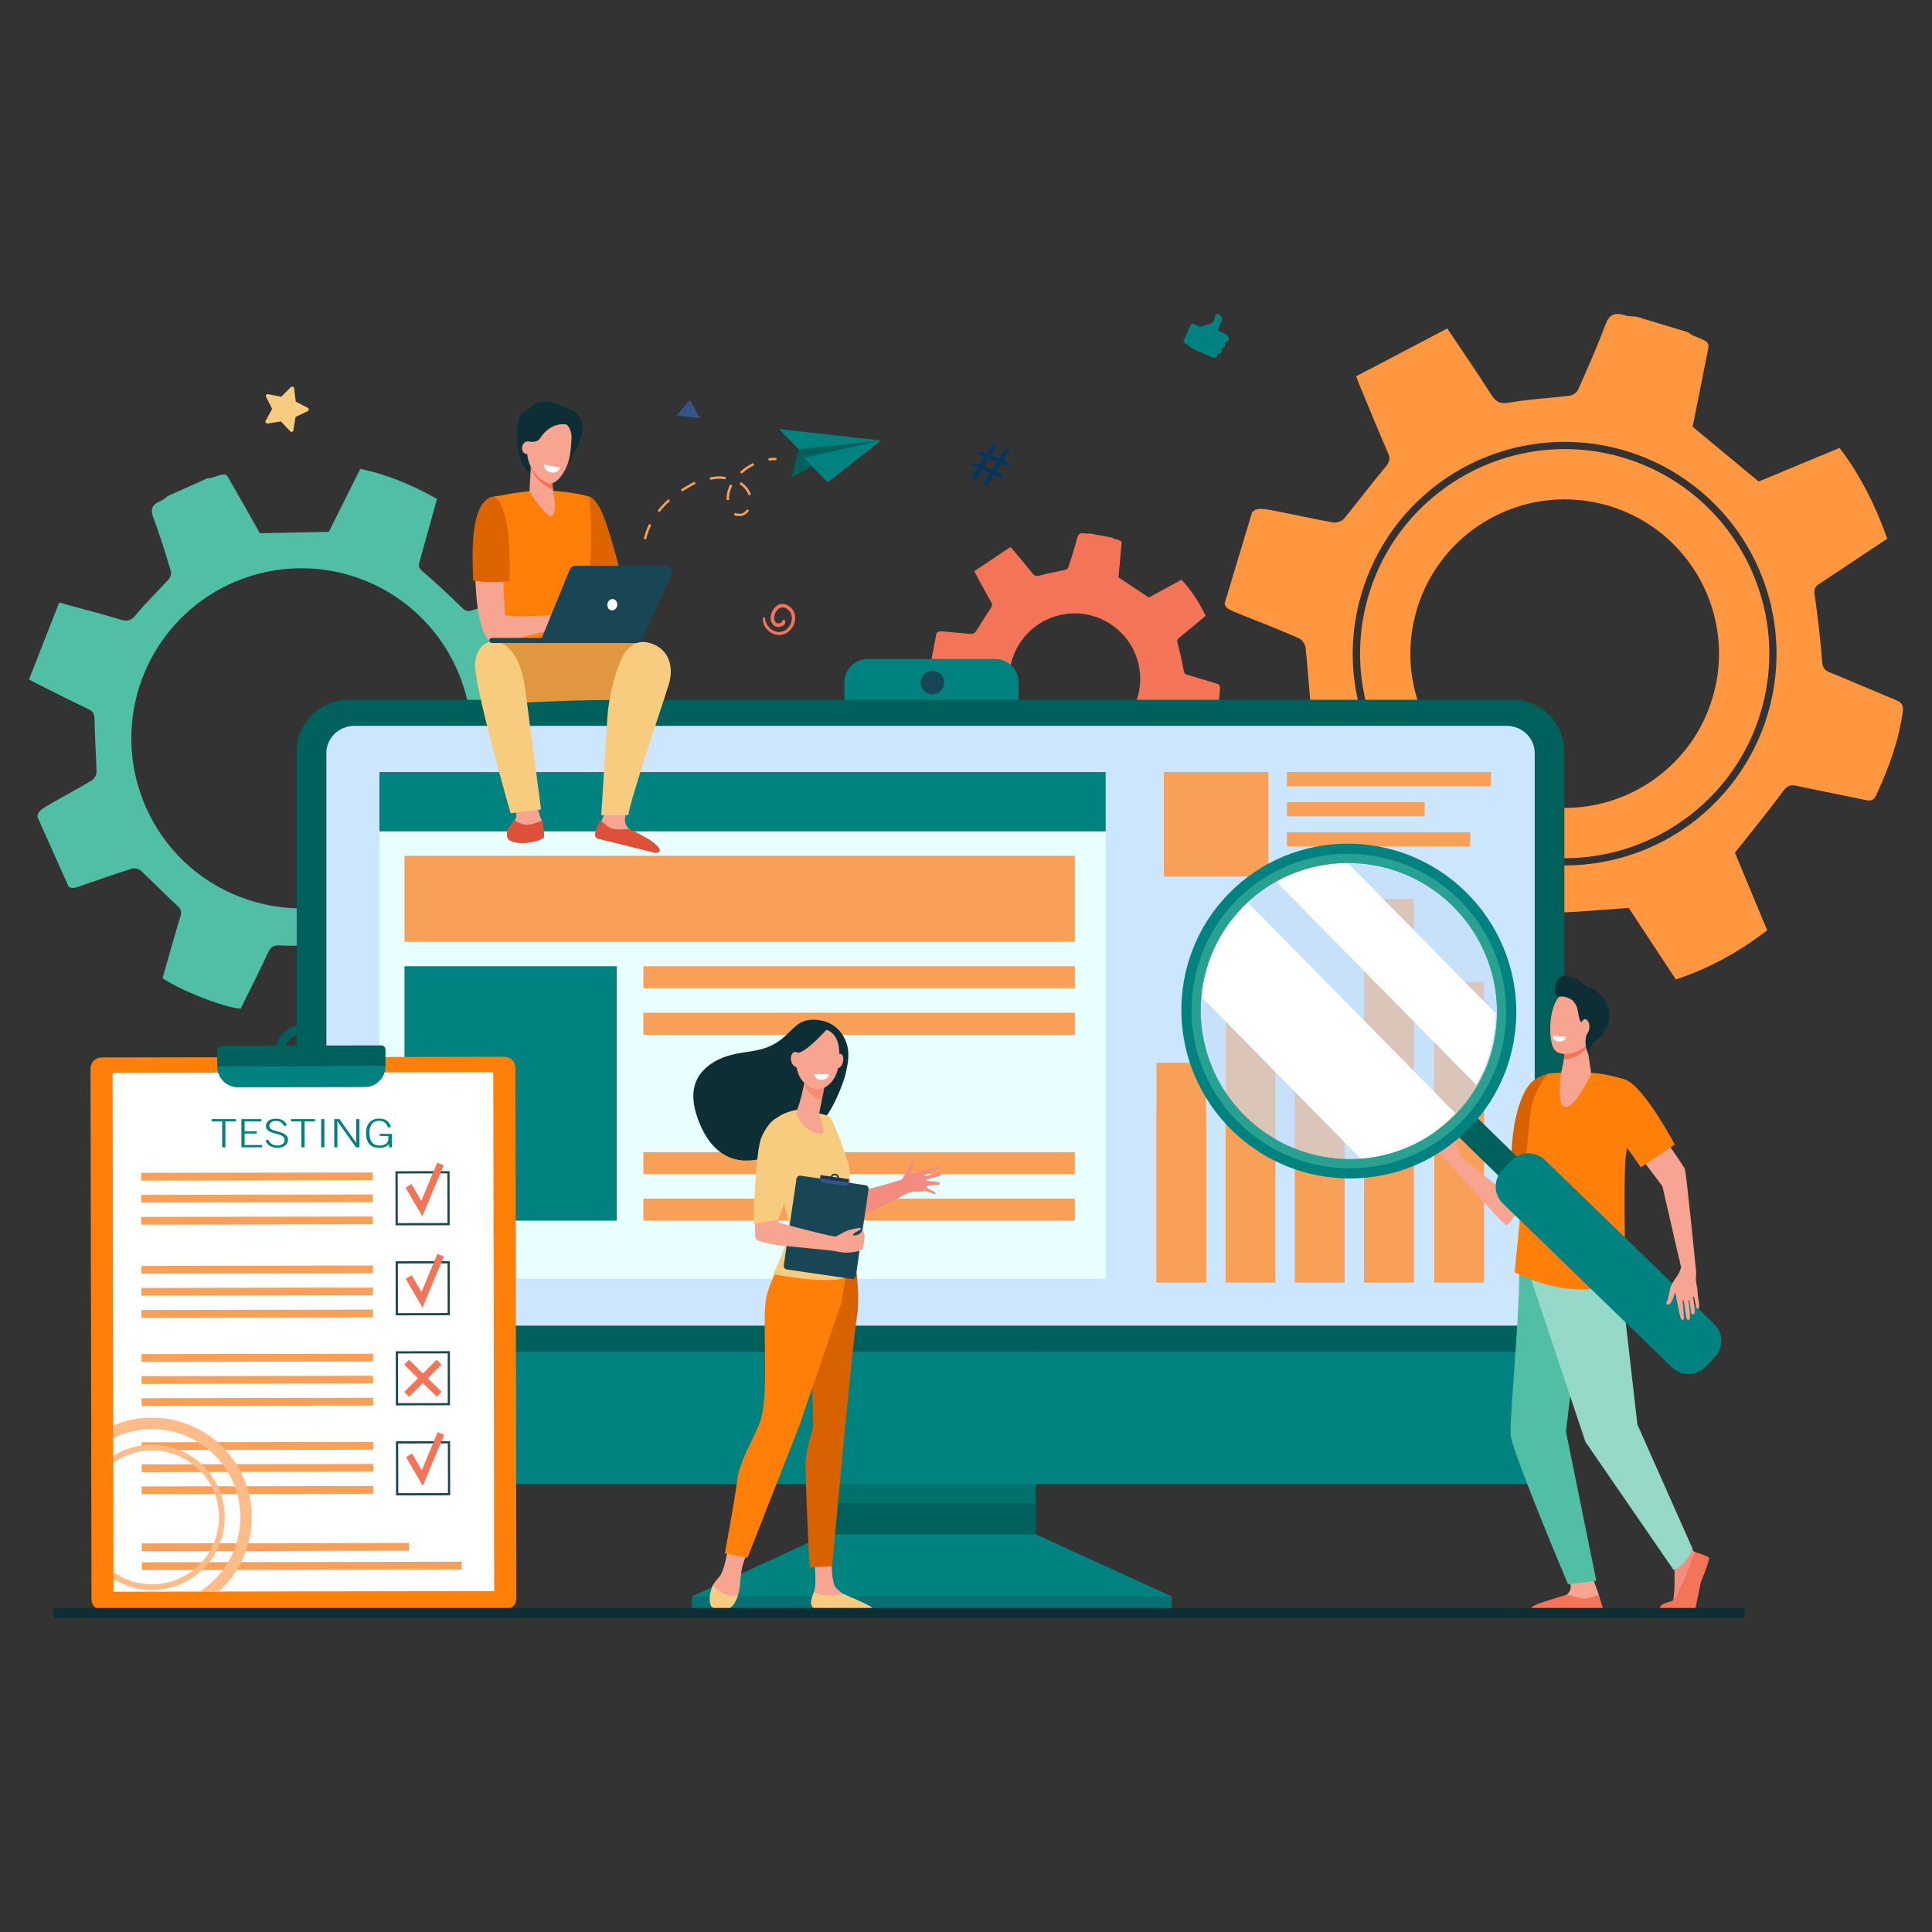 <svg width="200" height="200" viewBox="0 0 200 200" fill="none" xmlns="http://www.w3.org/2000/svg">
<rect x="0" y="0" width="200" height="200" fill="#333333" stroke="none"/>
<g clip-path="url(#clip0_624_101)">
<path d="M141.448 62.45C138.572 73.766 145.44 85.31 156.76 88.186C168.079 91.062 179.627 84.195 182.505 72.88C185.382 61.565 178.512 50.02 167.193 47.144C155.875 44.268 144.324 51.135 141.448 62.45ZM146.68 63.064C149.221 54.619 158.13 49.833 166.579 52.373C175.027 54.915 179.814 63.821 177.273 72.266C174.73 80.711 165.821 85.498 157.373 82.957C148.925 80.415 144.137 71.509 146.68 63.064Z" fill="#FF9640"/>
<path d="M126.771 62.483C126.871 62.989 127.328 63.165 128.458 63.613C130.479 64.415 132.502 65.216 134.493 66.087C134.806 66.225 135.119 66.713 135.158 67.069C135.388 69.184 135.49 71.314 135.742 73.425C135.817 74.08 135.757 74.428 135.168 74.797C132.816 76.275 130.505 77.818 128.206 79.32C128.78 81.786 131.678 87.328 133.226 88.878C135.666 87.852 138.174 86.841 140.639 85.734C141.406 85.389 141.798 85.456 142.438 86.067C143.92 87.484 145.538 88.77 147.172 90.017C147.834 90.522 148.186 90.917 147.972 91.826C147.416 94.184 147.002 96.575 146.487 98.942C146.349 99.578 146.47 99.975 147.098 100.17C150.054 101.085 153.011 101.998 155.968 102.909C156.695 103.133 156.807 102.536 156.988 102.109C157.907 99.945 158.838 97.782 159.682 95.588C159.999 94.767 160.425 94.493 161.32 94.469C163.69 94.394 166.054 94.166 168.603 93.985L173.485 101.395C176.917 100.258 180.011 98.56 182.94 96.305L179.598 88.276C181.351 86.055 183.022 84.033 184.569 81.922C185.017 81.31 185.368 81.21 186.041 81.357C188.373 81.87 190.722 82.309 193.055 82.805C193.56 82.913 193.931 82.932 194.19 82.381C195.496 79.593 196.551 76.733 196.977 73.66C197.072 72.974 196.828 72.704 196.261 72.471C193.989 71.532 191.734 70.55 189.457 69.622C188.905 69.398 188.675 69.162 188.625 68.49C188.451 66.157 188.177 63.829 187.843 61.514C187.758 60.922 187.946 60.693 188.365 60.418C190.686 58.889 192.992 57.345 195.368 55.766C194.164 52.388 192.628 49.252 190.429 46.367L182.059 49.849L175.217 44.176C175.634 42.087 176.134 39.691 176.593 37.285C176.966 35.309 177.252 35.569 175.267 34.736C175.077 34.657 174.917 34.513 174.744 34.392L169.418 32.787C169.003 32.74 168.568 32.757 168.177 32.633C167.161 32.311 166.589 32.542 166.183 33.631C165.339 35.899 164.353 38.114 163.372 40.328C163.243 40.618 162.822 40.92 162.503 40.961C160.426 41.223 158.319 41.307 156.264 41.677C155.258 41.858 154.835 41.584 154.338 40.8C152.93 38.576 151.427 36.41 149.821 34.002L140.385 38.954C140.632 39.58 140.768 39.943 140.918 40.297C141.835 42.5 142.733 44.712 143.69 46.899C143.961 47.519 143.823 47.868 143.398 48.373C141.937 50.109 140.588 51.938 139.139 53.683C138.915 53.954 138.359 54.144 138.006 54.083C136.077 53.748 134.166 53.307 132.243 52.933C130.687 52.631 130.108 52.524 129.615 53.032L126.771 62.483ZM140.72 62.266C141.969 57.35 144.885 53.019 148.971 50.011C153.057 47.003 158.059 45.505 163.126 45.771C168.193 46.037 173.012 48.051 176.76 51.47C180.508 54.889 182.954 59.501 183.681 64.521C184.409 69.541 183.373 74.658 180.749 79C178.126 83.341 174.078 86.64 169.295 88.332C164.511 90.025 159.289 90.007 154.517 88.282C149.746 86.557 145.72 83.231 143.126 78.872C141.647 76.4 140.672 73.66 140.259 70.81C139.846 67.959 140.002 65.055 140.72 62.266V62.266Z" fill="#FF9640"/>
<path d="M7.106 91.784C7.432 92.038 7.803 91.905 8.725 91.583C10.373 91.007 12.023 90.432 13.69 89.915C13.953 89.833 14.4 89.965 14.61 90.161C15.863 91.324 17.044 92.563 18.308 93.714C18.7 94.07 18.844 94.315 18.681 94.848C18.03 96.981 17.438 99.132 16.831 101.254C18.477 102.448 23.151 104.292 24.906 104.419C25.848 102.514 26.84 100.582 27.754 98.614C28.039 98.001 28.312 97.836 29.023 97.868C30.669 97.949 32.328 97.881 33.976 97.778C34.643 97.737 35.065 97.793 35.413 98.457C36.315 100.181 37.322 101.849 38.253 103.558C38.503 104.017 38.786 104.195 39.27 103.983C41.546 102.985 43.822 101.985 46.097 100.985C46.657 100.739 46.41 100.318 46.295 99.963C45.714 98.165 45.143 96.363 44.504 94.587C44.264 93.92 44.38 93.532 44.908 93.044C46.308 91.754 47.624 90.373 49.076 88.924L55.941 90.858C57.428 88.364 58.411 85.704 59.006 82.802L52.754 79.683C52.651 77.412 52.605 75.307 52.432 73.211C52.382 72.605 52.542 72.359 53.029 72.092C54.714 71.178 56.372 70.21 58.051 69.284C58.414 69.084 58.648 68.9 58.517 68.43C57.846 66.05 56.981 63.759 55.623 61.669C55.321 61.203 55.026 61.168 54.564 61.324C52.69 61.948 50.805 62.536 48.933 63.169C48.48 63.322 48.217 63.301 47.833 62.919C46.501 61.594 45.11 60.325 43.69 59.094C43.327 58.779 43.32 58.541 43.428 58.155C44.034 56.008 44.622 53.856 45.235 51.651C42.727 50.233 40.146 49.134 37.294 48.539L34.042 55.052L26.904 55.201C26.061 53.715 25.102 51.994 24.115 50.294C23.296 48.901 23.605 48.91 21.963 49.447C21.806 49.498 21.631 49.492 21.465 49.513L17.387 51.34C17.11 51.53 16.855 51.768 16.553 51.899C15.766 52.238 15.54 52.678 15.866 53.552C16.547 55.372 17.113 57.236 17.681 59.096C17.756 59.34 17.659 59.745 17.486 59.937C16.363 61.189 15.127 62.346 14.074 63.651C13.559 64.29 13.157 64.346 12.443 64.13C10.419 63.52 8.37 62.993 6.126 62.377C5.071 65.062 4.042 67.688 3.002 70.341C3.481 70.591 3.754 70.739 4.032 70.878C5.749 71.734 7.457 72.606 9.188 73.43C9.679 73.664 9.778 73.948 9.785 74.479C9.811 76.3 9.954 78.12 9.992 79.942C9.998 80.224 9.761 80.632 9.514 80.78C8.166 81.59 6.773 82.326 5.41 83.11C4.306 83.745 3.899 83.984 3.867 84.551L7.106 91.784ZM15.464 84.324C13.637 80.683 13.13 76.522 14.028 72.549C14.927 68.576 17.176 65.038 20.392 62.537C23.607 60.036 27.591 58.727 31.664 58.832C35.737 58.938 39.648 60.453 42.729 63.118C45.81 65.783 47.872 69.434 48.562 73.448C49.253 77.462 48.53 81.591 46.516 85.132C44.502 88.673 41.323 91.406 37.519 92.866C33.715 94.326 29.523 94.423 25.656 93.139C23.458 92.416 21.426 91.265 19.676 89.752C17.926 88.239 16.494 86.394 15.462 84.324H15.464Z" fill="#50BFA5"/>
<path d="M27.501 43.561L28.173 42.332L27.543 41.082C27.526 41.05 27.519 41.014 27.523 40.978C27.526 40.942 27.539 40.908 27.56 40.88C27.582 40.851 27.611 40.829 27.644 40.816C27.677 40.803 27.714 40.799 27.749 40.806L29.123 41.065L30.114 40.077C30.139 40.051 30.171 40.034 30.206 40.026C30.241 40.017 30.278 40.019 30.312 40.031C30.346 40.043 30.376 40.063 30.399 40.091C30.421 40.119 30.436 40.153 30.44 40.189L30.619 41.58L31.862 42.22C31.894 42.236 31.921 42.261 31.939 42.292C31.958 42.323 31.967 42.358 31.967 42.394C31.966 42.43 31.956 42.465 31.936 42.496C31.916 42.526 31.889 42.55 31.856 42.565L30.594 43.162L30.37 44.545C30.364 44.581 30.349 44.614 30.325 44.641C30.302 44.668 30.271 44.688 30.237 44.699C30.203 44.709 30.166 44.71 30.131 44.701C30.097 44.691 30.065 44.673 30.041 44.647L29.081 43.628L27.701 43.843C27.665 43.848 27.629 43.843 27.596 43.83C27.563 43.816 27.535 43.793 27.514 43.764C27.493 43.734 27.481 43.7 27.479 43.664C27.477 43.628 27.485 43.593 27.501 43.561V43.561Z" fill="#F7CC7F"/>
<path d="M100.61 49.388L101.182 48.459L100.722 48.273C100.674 48.253 100.636 48.215 100.616 48.168C100.595 48.12 100.595 48.066 100.614 48.018V48.018C100.624 47.994 100.638 47.972 100.656 47.954C100.674 47.935 100.696 47.921 100.72 47.91C100.744 47.901 100.769 47.895 100.795 47.895C100.821 47.895 100.846 47.9 100.87 47.91L101.4 48.124L101.911 47.29L101.421 47.091C101.397 47.081 101.375 47.067 101.357 47.049C101.338 47.031 101.324 47.01 101.314 46.986C101.304 46.962 101.298 46.936 101.298 46.911C101.298 46.885 101.303 46.859 101.313 46.835V46.835C101.322 46.811 101.337 46.79 101.355 46.771C101.373 46.753 101.394 46.738 101.418 46.728C101.442 46.718 101.468 46.713 101.493 46.713C101.519 46.712 101.545 46.717 101.569 46.727L102.13 46.955L102.727 45.999C102.751 45.96 102.789 45.931 102.833 45.916C102.877 45.902 102.924 45.903 102.967 45.921L103.053 45.956C103.079 45.967 103.103 45.983 103.122 46.004C103.142 46.025 103.156 46.049 103.165 46.076C103.174 46.103 103.177 46.132 103.174 46.16C103.17 46.189 103.161 46.216 103.146 46.24L102.594 47.142L103.407 47.472L104.004 46.516C104.029 46.477 104.066 46.447 104.11 46.433C104.154 46.419 104.202 46.42 104.245 46.438L104.339 46.476C104.365 46.486 104.389 46.503 104.408 46.524C104.428 46.544 104.442 46.569 104.451 46.596C104.46 46.623 104.463 46.652 104.46 46.68C104.456 46.709 104.447 46.736 104.432 46.76L103.88 47.662L104.339 47.848C104.387 47.867 104.426 47.906 104.446 47.953C104.466 48.001 104.467 48.055 104.448 48.103V48.103C104.438 48.127 104.424 48.149 104.406 48.168C104.387 48.186 104.366 48.201 104.342 48.211C104.318 48.221 104.293 48.226 104.267 48.226C104.241 48.226 104.216 48.221 104.192 48.212L103.662 47.997L103.153 48.834L103.644 49.033C103.692 49.053 103.73 49.091 103.751 49.139C103.771 49.187 103.771 49.24 103.752 49.289V49.289C103.742 49.313 103.728 49.334 103.71 49.353C103.692 49.371 103.67 49.386 103.647 49.396C103.623 49.406 103.597 49.411 103.571 49.411C103.546 49.412 103.52 49.407 103.496 49.397L102.935 49.169L102.328 50.159C102.303 50.198 102.266 50.228 102.221 50.242C102.177 50.257 102.13 50.255 102.087 50.238L101.987 50.197C101.96 50.186 101.936 50.17 101.917 50.149C101.897 50.128 101.883 50.103 101.874 50.076C101.865 50.049 101.862 50.02 101.865 49.992C101.868 49.963 101.878 49.936 101.893 49.912L102.465 48.983L101.651 48.653L101.045 49.636C101.02 49.675 100.982 49.704 100.938 49.718C100.894 49.731 100.846 49.729 100.804 49.711L100.704 49.671C100.678 49.66 100.654 49.644 100.635 49.623C100.616 49.602 100.601 49.578 100.592 49.551C100.583 49.524 100.58 49.496 100.583 49.468C100.586 49.44 100.595 49.412 100.61 49.388V49.388ZM102.683 48.642L103.194 47.807L102.381 47.478L101.869 48.312L102.683 48.642Z" fill="#07345A"/>
<path d="M96.939 65.558L96.165 69.672C96.229 69.881 96.431 69.935 96.928 70.074C97.816 70.321 98.706 70.568 99.585 70.846C99.724 70.89 99.878 71.082 99.91 71.23C100.103 72.112 100.242 73.006 100.443 73.886C100.506 74.159 100.495 74.308 100.263 74.491C99.337 75.22 98.431 75.975 97.528 76.712C97.882 77.728 99.354 79.936 100.078 80.517C101.061 79.974 102.074 79.434 103.062 78.856C103.371 78.676 103.539 78.687 103.836 78.916C104.535 79.44 105.261 79.926 106.013 80.371C106.315 80.553 106.482 80.705 106.432 81.098C106.304 82.118 106.238 83.145 106.126 84.167C106.097 84.441 106.166 84.604 106.44 84.658L110.306 85.415C110.623 85.477 110.643 85.219 110.7 85.031C110.99 84.076 111.286 83.122 111.543 82.158C111.64 81.796 111.808 81.662 112.184 81.61C113.181 81.472 114.168 81.269 115.235 81.078L117.629 83.988C119.02 83.35 120.291 82.48 121.389 81.414L119.618 78.177C120.257 77.161 120.871 76.233 121.429 75.272C121.591 74.993 121.734 74.935 122.026 74.967C123.033 75.079 124.041 75.158 125.052 75.266C125.27 75.288 125.426 75.279 125.511 75.035C125.937 73.8 126.258 72.546 126.296 71.231C126.305 70.938 126.188 70.835 125.94 70.762C124.938 70.468 123.943 70.155 122.941 69.866C122.697 69.796 122.589 69.708 122.538 69.426C122.36 68.45 122.139 67.48 121.894 66.517C121.831 66.272 121.9 66.166 122.064 66.031C122.974 65.285 123.879 64.526 124.809 63.753C124.149 62.382 123.36 61.127 122.302 60.01L118.927 61.856L115.784 59.767C115.866 58.872 115.969 57.834 116.054 56.798C116.124 55.947 116.255 56.044 115.382 55.782C115.3 55.749 115.22 55.709 115.145 55.661L112.825 55.224C112.649 55.224 112.466 55.251 112.295 55.216C111.852 55.125 111.623 55.249 111.499 55.726C111.245 56.721 110.928 57.7 110.614 58.678C110.583 58.751 110.537 58.816 110.478 58.869C110.42 58.922 110.351 58.961 110.276 58.985C109.411 59.189 108.526 59.319 107.675 59.568C107.259 59.69 107.068 59.593 106.823 59.284C106.129 58.41 105.399 57.563 104.611 56.62L100.854 59.133C100.986 59.386 101.06 59.533 101.139 59.677C101.625 60.566 102.104 61.459 102.606 62.338C102.748 62.588 102.706 62.742 102.549 62.974C102.011 63.772 101.524 64.604 100.991 65.406C100.935 65.475 100.865 65.529 100.786 65.567C100.706 65.605 100.619 65.625 100.531 65.626C99.702 65.571 98.875 65.471 98.047 65.402C97.373 65.34 97.124 65.321 96.939 65.558ZM104.591 69.021C104.924 67.255 105.945 65.693 107.429 64.68C108.914 63.666 110.74 63.283 112.507 63.615V63.615C113.382 63.78 114.216 64.115 114.961 64.602C115.706 65.088 116.348 65.717 116.85 66.452C117.353 67.186 117.705 68.013 117.888 68.884C118.071 69.755 118.08 70.653 117.915 71.528V71.528C117.751 72.402 117.415 73.236 116.928 73.981C116.442 74.726 115.813 75.368 115.078 75.87C114.342 76.372 113.516 76.724 112.644 76.907C111.773 77.089 110.874 77.098 109.999 76.934V76.934C109.125 76.769 108.291 76.434 107.545 75.947C106.8 75.461 106.158 74.832 105.656 74.097C105.154 73.362 104.801 72.536 104.619 71.665C104.436 70.794 104.427 69.896 104.591 69.021Z" fill="#F47458"/>
<path d="M70.026 43.002L72.464 43.296L71.423 41.404L70.026 43.002Z" fill="#355389"/>
<path d="M78.975 63.999C78.9 64.82 79.607 65.575 80.393 65.715C81.206 65.857 81.931 65.327 82.211 64.578C82.763 63.1 81.145 61.934 80.271 62.829C79.45 63.664 79.711 64.903 80.594 64.904C80.928 64.904 81.465 64.624 81.252 64.221C81.24 64.201 81.223 64.184 81.203 64.173C81.183 64.161 81.16 64.155 81.136 64.155C81.113 64.155 81.09 64.161 81.07 64.173C81.049 64.184 81.032 64.201 81.021 64.221C80.913 64.403 80.922 64.41 80.871 64.451C80.787 64.511 80.685 64.54 80.582 64.534C79.681 64.519 80.283 62.46 81.341 62.959C81.924 63.233 82.095 63.895 81.893 64.473C81.699 65.03 81.177 65.461 80.572 65.422C79.85 65.376 79.245 64.713 79.199 64.005C79.199 63.975 79.187 63.947 79.166 63.925C79.145 63.904 79.117 63.893 79.087 63.893C79.057 63.893 79.029 63.904 79.008 63.925C78.987 63.947 78.975 63.975 78.975 64.005V63.999Z" fill="#F47458"/>
<path d="M123.497 33.507L124.226 33.82C124.226 33.82 125.442 33.549 125.578 33.32C125.714 33.091 125.794 32.514 125.964 32.514C126.099 32.51 126.231 32.558 126.332 32.649C126.432 32.74 126.493 32.867 126.502 33.002C126.535 33.296 126.041 34.09 126.101 34.184C126.138 34.244 126.549 34.436 126.856 34.571C126.955 34.614 127.039 34.684 127.101 34.772C127.163 34.861 127.199 34.964 127.206 35.071V35.071C127.21 35.143 127.19 35.215 127.149 35.273C127.107 35.332 127.047 35.375 126.977 35.394L126.753 35.457L126.805 35.681C126.822 35.761 126.808 35.845 126.764 35.915C126.72 35.985 126.651 36.035 126.57 36.054L126.4 36.093L126.442 36.232C126.455 36.274 126.459 36.319 126.454 36.363C126.448 36.406 126.434 36.449 126.411 36.486C126.388 36.524 126.358 36.557 126.322 36.582C126.286 36.608 126.244 36.625 126.201 36.633L126.052 36.662V36.7C126.058 36.779 126.034 36.856 125.986 36.918C125.937 36.98 125.867 37.021 125.79 37.034L125.641 37.058L123.7 36.225C123.518 36.147 123.354 36.032 123.218 35.888L122.584 35.482C122.551 35.461 122.527 35.429 122.516 35.391C122.504 35.353 122.507 35.313 122.523 35.277L123.276 33.586C123.285 33.566 123.298 33.548 123.314 33.533C123.33 33.519 123.349 33.507 123.37 33.5C123.39 33.492 123.412 33.489 123.434 33.491C123.456 33.492 123.477 33.497 123.497 33.507V33.507Z" fill="#008280"/>
<path d="M103.015 68.217H89.844C88.497 68.217 87.404 69.309 87.404 70.656V74.97C87.404 76.318 88.497 77.41 89.844 77.41H103.015C104.362 77.41 105.455 76.318 105.455 74.97V70.656C105.455 69.309 104.362 68.217 103.015 68.217Z" fill="#008280"/>
<path d="M85.568 158.833L71.62 165.26V166.684H121.294V165.26L107.221 158.833H85.568Z" fill="#008280"/>
<path d="M107.229 131.286H85.568V158.844H107.229V131.286Z" fill="#00726C"/>
<path d="M161.944 139.931V77.786C161.944 76.368 161.38 75.009 160.377 74.006C159.374 73.003 158.014 72.44 156.595 72.44H36.061C34.643 72.44 33.282 73.003 32.279 74.006C31.276 75.009 30.713 76.368 30.713 77.786V139.931H161.944Z" fill="#00605B"/>
<g style="mix-blend-mode:multiply" opacity="0.3">
<path d="M121.294 165.26H71.62V166.683H121.294V165.26Z" fill="#184655"/>
</g>
<path d="M107.22 155.599H85.568V158.833H107.22V155.599Z" fill="#00605B"/>
<path d="M30.713 139.931V149.89C30.713 151.961 32.082 153.64 33.772 153.64H158.884C160.574 153.64 161.944 151.961 161.944 149.89V139.931H30.713Z" fill="#008280"/>
<path d="M97.754 70.659C97.754 70.9 97.682 71.135 97.548 71.335C97.414 71.536 97.224 71.692 97.001 71.784C96.779 71.876 96.534 71.9 96.297 71.853C96.061 71.806 95.844 71.69 95.673 71.52C95.503 71.35 95.387 71.133 95.34 70.896C95.293 70.66 95.317 70.415 95.409 70.192C95.501 69.97 95.658 69.78 95.858 69.646C96.058 69.512 96.294 69.441 96.535 69.441C96.858 69.441 97.168 69.569 97.397 69.797C97.625 70.026 97.754 70.336 97.754 70.659Z" fill="#184655"/>
<path d="M158.872 137.232V77.953C158.872 76.399 157.567 75.139 155.957 75.139H36.701C35.091 75.139 33.785 76.399 33.785 77.953V137.232H158.872Z" fill="#CCE6FF"/>
<path d="M114.462 79.924H39.278V132.368H114.462V79.924Z" fill="#E9FFFF"/>
<path d="M114.462 79.924H39.278V86.064H114.462V79.924Z" fill="#008280"/>
<path d="M146.35 93.045H141.218V132.754H146.35V93.045Z" fill="#F9A058"/>
<path d="M139.183 105.157H134.051V132.753H139.183V105.157Z" fill="#F9A058"/>
<path d="M153.619 101.649H148.487V132.754H153.619V101.649Z" fill="#F9A058"/>
<path d="M132.016 100.425H126.884V132.754H132.016V100.425Z" fill="#F9A058"/>
<path d="M124.849 110.01H119.717V132.753H124.849V110.01Z" fill="#F9A058"/>
<path d="M146.35 102.197H141.218V132.754H146.35V102.197Z" fill="#F9A058"/>
<path d="M139.183 111.518H134.051V132.754H139.183V111.518Z" fill="#F9A058"/>
<path d="M153.619 108.817H148.487V132.754H153.619V108.817Z" fill="#F9A058"/>
<path d="M132.016 107.876H126.884V132.754H132.016V107.876Z" fill="#F9A058"/>
<path d="M124.849 115.252H119.717V132.754H124.849V115.252Z" fill="#F9A058"/>
<path d="M111.266 88.593H41.872V97.497H111.266V88.593Z" fill="#F9A058"/>
<path d="M111.266 100.025H66.602V102.307H111.266V100.025Z" fill="#F9A058"/>
<path d="M63.845 100.025H41.872V126.361H63.845V100.025Z" fill="#008280"/>
<path d="M111.266 104.836H66.602V107.118H111.266V104.836Z" fill="#F9A058"/>
<path d="M111.266 119.268H66.602V121.55H111.266V119.268Z" fill="#F9A058"/>
<path d="M111.266 124.079H66.602V126.361H111.266V124.079Z" fill="#F9A058"/>
<path d="M10.505 109.469L52.219 109.395C52.52 109.394 52.809 109.513 53.022 109.726C53.235 109.938 53.355 110.226 53.356 110.527L53.454 165.477C53.455 165.778 53.336 166.066 53.123 166.279C52.911 166.492 52.622 166.612 52.321 166.613L10.607 166.688C10.306 166.688 10.017 166.569 9.804 166.357C9.591 166.144 9.471 165.856 9.471 165.555L9.372 110.605C9.372 110.456 9.401 110.308 9.458 110.171C9.514 110.033 9.598 109.908 9.703 109.802C9.808 109.697 9.933 109.613 10.071 109.556C10.208 109.499 10.356 109.469 10.505 109.469Z" fill="#FF7F08"/>
<path d="M51.064 110.997L11.658 111.066L11.752 164.775L51.158 164.707L51.064 110.997Z" fill="white"/>
<path d="M39.905 108.658C39.905 108.6 39.894 108.544 39.872 108.491C39.849 108.438 39.817 108.389 39.776 108.349C39.736 108.308 39.688 108.276 39.635 108.254C39.581 108.232 39.525 108.221 39.467 108.221L22.921 108.251C22.863 108.251 22.807 108.263 22.753 108.285C22.701 108.307 22.652 108.339 22.612 108.38C22.571 108.42 22.539 108.468 22.517 108.522C22.495 108.575 22.484 108.632 22.484 108.689V110.409L39.905 110.377V108.658Z" fill="#00605B"/>
<path d="M31.19 106.146C30.673 106.146 30.168 106.299 29.738 106.587C29.308 106.874 28.974 107.282 28.776 107.76C28.579 108.237 28.527 108.762 28.629 109.269C28.73 109.776 28.98 110.241 29.346 110.606C29.712 110.971 30.178 111.219 30.685 111.319C31.192 111.418 31.718 111.366 32.195 111.167C32.672 110.968 33.079 110.632 33.365 110.202C33.651 109.772 33.803 109.266 33.802 108.75C33.8 108.058 33.524 107.396 33.034 106.908C32.544 106.42 31.881 106.146 31.19 106.146V106.146ZM31.198 110.427C30.867 110.428 30.543 110.33 30.267 110.147C29.992 109.964 29.777 109.703 29.649 109.397C29.522 109.092 29.488 108.755 29.552 108.431C29.616 108.106 29.775 107.807 30.009 107.573C30.242 107.338 30.541 107.179 30.865 107.113C31.19 107.048 31.526 107.081 31.832 107.207C32.139 107.333 32.4 107.547 32.585 107.822C32.769 108.097 32.868 108.421 32.868 108.752C32.869 109.195 32.693 109.621 32.38 109.935C32.067 110.249 31.642 110.426 31.198 110.427V110.427Z" fill="#00605B"/>
<path d="M39.637 108.255C39.717 108.288 39.784 108.344 39.832 108.416C39.88 108.488 39.905 108.572 39.905 108.658V110.373L22.484 110.405C22.485 110.688 22.541 110.969 22.65 111.23C22.759 111.492 22.919 111.73 23.12 111.929C23.321 112.129 23.559 112.288 23.822 112.395C24.084 112.503 24.365 112.558 24.648 112.557L37.755 112.534C38.038 112.533 38.319 112.477 38.581 112.368C38.842 112.259 39.08 112.099 39.28 111.898C39.48 111.698 39.638 111.459 39.746 111.197C39.854 110.935 39.909 110.654 39.908 110.37V108.655C39.907 108.569 39.881 108.485 39.833 108.414C39.785 108.343 39.717 108.288 39.637 108.255V108.255Z" fill="#008280"/>
<path d="M22.92 108.251C22.849 108.251 22.778 108.269 22.715 108.303C22.652 108.336 22.598 108.385 22.558 108.444C22.598 108.385 22.652 108.336 22.715 108.303C22.778 108.269 22.849 108.251 22.92 108.251V108.251Z" fill="#F9A058"/>
<path d="M22.503 108.559C22.511 108.532 22.522 108.505 22.536 108.48C22.522 108.505 22.511 108.532 22.503 108.559V108.559Z" fill="#F9A058"/>
<path d="M46.55 126.837L40.949 126.848L40.938 121.248L46.54 121.237L46.55 126.837ZM41.177 126.618L46.321 126.609L46.312 121.467L41.168 121.476L41.177 126.618Z" fill="#184655"/>
<path d="M46.567 136.155L40.965 136.165L40.955 130.565L46.556 130.555L46.567 136.155ZM41.194 135.936L46.338 135.927L46.329 130.784L41.185 130.794L41.194 135.936Z" fill="#184655"/>
<path d="M46.583 145.473L40.982 145.483L40.972 139.883L46.574 139.873L46.583 145.473ZM41.211 145.254L46.354 145.245L46.345 140.102L41.201 140.112L41.211 145.254Z" fill="#184655"/>
<path d="M46.601 154.791L40.999 154.801L40.989 149.201L46.59 149.191L46.601 154.791ZM41.228 154.572L46.373 154.562L46.363 149.42L41.219 149.43L41.228 154.572Z" fill="#184655"/>
<path d="M38.586 121.369L14.612 121.411L14.614 122.217L38.588 122.175L38.586 121.369Z" fill="#F9A058"/>
<path d="M38.59 123.651L14.616 123.693L14.618 124.498L38.592 124.457L38.59 123.651Z" fill="#F9A058"/>
<path d="M38.594 125.934L14.62 125.975L14.621 126.781L38.596 126.739L38.594 125.934Z" fill="#F9A058"/>
<path d="M38.603 131.005L14.629 131.047L14.63 131.852L38.605 131.81L38.603 131.005Z" fill="#F9A058"/>
<path d="M38.607 133.287L14.633 133.329L14.634 134.135L38.608 134.093L38.607 133.287Z" fill="#F9A058"/>
<path d="M38.612 135.57L14.638 135.612L14.639 136.418L38.613 136.376L38.612 135.57Z" fill="#F9A058"/>
<path d="M38.62 140.135L14.646 140.176L14.647 140.982L38.621 140.94L38.62 140.135Z" fill="#F9A058"/>
<path d="M38.623 142.417L14.648 142.459L14.65 143.265L38.624 143.223L38.623 142.417Z" fill="#F9A058"/>
<path d="M38.627 144.7L14.653 144.742L14.655 145.547L38.629 145.506L38.627 144.7Z" fill="#F9A058"/>
<path d="M38.635 149.265L14.661 149.306L14.662 150.112L38.637 150.07L38.635 149.265Z" fill="#F9A058"/>
<path d="M38.639 151.547L14.665 151.589L14.666 152.395L38.641 152.353L38.639 151.547Z" fill="#F9A058"/>
<path d="M38.644 153.83L14.67 153.872L14.671 154.677L38.645 154.636L38.644 153.83Z" fill="#F9A058"/>
<path d="M42.337 159.725L14.679 159.773L14.68 160.579L42.338 160.53L42.337 159.725Z" fill="#F9A058"/>
<path d="M47.795 161.669L14.683 161.727L14.684 162.532L47.797 162.475L47.795 161.669Z" fill="#F9A058"/>
<path d="M43.722 125.922L41.982 122.939L42.605 122.576L43.614 124.307L45.263 120.355L45.928 120.631L43.722 125.922Z" fill="#F47458"/>
<path d="M43.739 135.362L41.999 132.378L42.621 132.016L43.631 133.748L45.279 129.794L45.944 130.072L43.739 135.362Z" fill="#F47458"/>
<path d="M43.772 153.818L42.032 150.834L42.655 150.472L43.664 152.204L45.313 148.25L45.978 148.528L43.772 153.818Z" fill="#F47458"/>
<path d="M45.711 141.266L45.209 140.76L43.777 142.177L42.341 140.765L41.841 141.272L43.271 142.679L41.846 144.091L42.347 144.597L43.779 143.179L45.216 144.592L45.715 144.084L44.285 142.677L45.711 141.266Z" fill="#F47458"/>
<path d="M15.722 146.756C14.35 146.756 12.993 147.03 11.729 147.562V148.874C13.822 147.848 16.23 147.662 18.456 148.354C20.683 149.045 22.561 150.562 23.705 152.593C24.848 154.625 25.171 157.016 24.608 159.278C24.044 161.54 22.636 163.501 20.672 164.758H22.638C22.779 164.631 22.918 164.5 23.053 164.364C24.494 162.918 25.474 161.077 25.869 159.075C26.264 157.072 26.056 154.997 25.271 153.113C24.486 151.229 23.16 149.619 21.46 148.488C19.761 147.357 17.764 146.755 15.722 146.759V146.756Z" fill="#FFBB88"/>
<path d="M15.726 149.554C14.312 149.555 12.928 149.956 11.733 150.711V151.426C12.77 150.691 13.988 150.255 15.255 150.165C16.522 150.076 17.79 150.336 18.919 150.918C20.048 151.5 20.996 152.381 21.658 153.464C22.32 154.548 22.672 155.793 22.674 157.063C22.676 158.333 22.329 159.579 21.671 160.665C21.013 161.752 20.069 162.636 18.942 163.222C17.815 163.808 16.548 164.073 15.28 163.988C14.013 163.903 12.793 163.472 11.754 162.741V163.455C12.743 164.072 13.862 164.451 15.022 164.562C16.182 164.673 17.352 164.512 18.44 164.094C19.528 163.675 20.503 163.01 21.29 162.15C22.076 161.29 22.652 160.26 22.972 159.139C23.292 158.019 23.347 156.84 23.133 155.694C22.919 154.549 22.442 153.469 21.739 152.54C21.036 151.61 20.127 150.857 19.083 150.339C18.039 149.821 16.889 149.552 15.723 149.554H15.726Z" fill="#FFBB88"/>
<path d="M22.997 118.769V116.083H21.927V115.848H24.404V116.083H23.334V118.769H22.997Z" fill="#008280"/>
<path d="M27.137 118.534V118.769H24.99V115.85H27.061V116.085H25.322V117.107H26.579V117.342H25.322V118.536L27.137 118.534Z" fill="#008280"/>
<path d="M27.479 118.07L27.769 117.973C27.848 118.159 27.977 118.319 28.142 118.434C28.31 118.538 28.505 118.59 28.702 118.584C28.898 118.593 29.091 118.539 29.253 118.428C29.319 118.382 29.373 118.32 29.409 118.249C29.446 118.177 29.464 118.098 29.462 118.017C29.464 117.955 29.452 117.894 29.429 117.836C29.405 117.778 29.37 117.726 29.325 117.683C29.189 117.572 29.031 117.49 28.861 117.444C28.743 117.406 28.584 117.359 28.388 117.306C28.261 117.274 28.137 117.233 28.015 117.185C27.873 117.128 27.745 117.038 27.642 116.925C27.567 116.827 27.528 116.707 27.532 116.584C27.528 116.473 27.551 116.363 27.599 116.264C27.647 116.164 27.719 116.078 27.808 116.012C27.991 115.874 28.244 115.804 28.568 115.804C28.816 115.795 29.061 115.854 29.278 115.975C29.472 116.099 29.622 116.282 29.704 116.497L29.42 116.572C29.346 116.407 29.226 116.267 29.075 116.169C28.916 116.078 28.735 116.033 28.552 116.039C28.379 116.031 28.208 116.08 28.065 116.179C28.006 116.22 27.959 116.274 27.926 116.338C27.894 116.402 27.877 116.473 27.878 116.544C27.878 116.598 27.888 116.651 27.909 116.7C27.929 116.749 27.96 116.793 27.999 116.83C28.107 116.922 28.235 116.987 28.372 117.019C28.437 117.039 28.532 117.066 28.656 117.1C28.892 117.156 29.121 117.233 29.343 117.331C29.482 117.398 29.604 117.495 29.7 117.616C29.775 117.723 29.814 117.852 29.811 117.982C29.815 118.101 29.79 118.218 29.738 118.324C29.686 118.43 29.608 118.522 29.513 118.592C29.314 118.741 29.044 118.816 28.703 118.816C28.439 118.826 28.177 118.763 27.947 118.634C27.737 118.498 27.574 118.302 27.479 118.07Z" fill="#008280"/>
<path d="M31.198 118.769V116.083H30.128V115.848H32.605V116.083H31.535V118.769H31.198Z" fill="#008280"/>
<path d="M33.245 118.769V115.85H33.579V118.769H33.245Z" fill="#008280"/>
<path d="M34.925 116.062V118.769H34.601V115.85H35.145L36.877 118.312V115.85H37.202V118.769H36.845L34.925 116.062Z" fill="#008280"/>
<path d="M40.267 118.441C40.149 118.569 40.002 118.667 39.84 118.73C39.656 118.797 39.462 118.83 39.266 118.826C38.818 118.826 38.477 118.697 38.242 118.438C38.007 118.18 37.89 117.805 37.891 117.315C37.891 116.829 38.01 116.455 38.25 116.191C38.489 115.928 38.828 115.796 39.266 115.795C39.59 115.795 39.849 115.865 40.042 116.005C40.236 116.145 40.379 116.364 40.473 116.664L40.157 116.716C40.1 116.512 39.983 116.33 39.821 116.194C39.658 116.077 39.461 116.018 39.261 116.026C38.935 116.026 38.684 116.135 38.506 116.353C38.329 116.571 38.24 116.88 38.24 117.28C38.24 117.711 38.33 118.036 38.51 118.256C38.69 118.476 38.958 118.586 39.312 118.586C39.542 118.597 39.769 118.531 39.957 118.399C40.035 118.343 40.097 118.269 40.14 118.183C40.182 118.098 40.203 118.003 40.201 117.907V117.594H39.306V117.375H40.566V118.766H40.267V118.441Z" fill="#008280"/>
<path d="M82.675 46.503L81.915 49.468L84.243 48.161L91.194 45.599L86.071 45.457C86.071 45.457 83.414 45.775 83.26 45.884C83.105 45.994 82.675 46.503 82.675 46.503Z" fill="#00605B"/>
<path d="M80.649 44.417L91.195 45.599L82.676 46.504L80.649 44.417Z" fill="#008280"/>
<path d="M85.7 49.94L83.204 47.393L91.195 45.599L85.7 49.94Z" fill="#008280"/>
<path d="M66.695 55.577C66.814 55.115 66.981 54.668 67.193 54.241L67.417 54.352C67.318 54.552 67.229 54.757 67.151 54.961C67.068 55.183 66.996 55.409 66.937 55.639C66.92 55.706 66.904 55.773 66.889 55.84L66.645 55.785C66.663 55.715 66.678 55.645 66.695 55.577ZM68.072 52.861C68.41 52.435 68.784 52.038 69.191 51.676L69.357 51.862C68.961 52.215 68.595 52.601 68.265 53.016L68.072 52.861ZM75.999 53.309L75.959 53.276L76.121 53.086L76.154 53.113C76.162 53.118 76.169 53.121 76.178 53.124C76.308 53.173 76.664 53.216 76.878 53.124C77.066 53.036 77.225 52.894 77.333 52.717L77.543 52.852C77.408 53.07 77.212 53.244 76.979 53.352C76.681 53.483 76.254 53.423 76.09 53.361C76.057 53.348 76.026 53.33 75.999 53.307V53.309ZM70.484 50.681C70.937 50.381 71.409 50.109 71.896 49.868L72.006 50.092C71.529 50.329 71.067 50.595 70.623 50.889L70.484 50.681ZM75.239 51.252C75.269 51.007 75.328 50.766 75.417 50.535C75.466 50.403 75.524 50.275 75.589 50.15L75.813 50.265C75.753 50.381 75.699 50.501 75.653 50.623C75.572 50.835 75.517 51.056 75.49 51.281C75.472 51.437 75.47 51.594 75.483 51.751L75.234 51.772C75.218 51.6 75.22 51.426 75.239 51.254V51.252ZM76.582 50.133L76.552 50.115L76.685 49.902L76.717 49.923C77.19 50.22 77.55 50.666 77.741 51.191L77.505 51.271C77.332 50.8 77.007 50.4 76.582 50.133V50.133ZM73.477 49.421C73.762 49.37 74.281 49.287 74.547 49.306C74.753 49.32 74.941 49.341 75.121 49.368L75.084 49.615C74.91 49.589 74.728 49.569 74.529 49.555C74.355 49.542 73.988 49.584 73.521 49.667L73.477 49.421ZM76.604 48.854C77.009 48.481 77.467 48.169 77.964 47.93L78.073 48.153C77.598 48.383 77.16 48.682 76.773 49.04L76.604 48.854Z" fill="#F9A058"/>
<path d="M79.573 47.69C79.838 47.649 80.106 47.631 80.374 47.636L80.378 47.386C80.096 47.381 79.814 47.4 79.535 47.443L79.573 47.69Z" fill="#F9A058"/>
<path d="M60.978 51.406C61.128 51.413 61.541 51.551 62.144 52.689C62.914 54.144 64.04 58.537 64.04 58.537L60.681 59.788L60.25 58.871L59.539 51.81C59.539 51.81 60.938 51.404 60.978 51.406Z" fill="#DD6400"/>
<path d="M56.539 50.773C57.5 50.773 59.876 51.055 60.979 51.407C60.979 51.407 61.79 58.369 60.25 63.659C59.905 64.843 60.535 68.568 60.535 68.568L50.582 68.435C50.582 68.435 51.761 59.43 51.317 57.976C50.873 56.521 50.863 51.452 50.863 51.452L53.101 51.066C54.238 50.881 55.387 50.783 56.539 50.773V50.773Z" fill="#FF7F08"/>
<path d="M55.379 81.489C55.379 81.489 55.603 84.026 56.004 84.733C56.406 85.44 55.983 86.633 55.962 86.797C55.941 86.961 55.109 87.195 53.788 87.054C52.466 86.913 52.489 86.607 52.594 86.117C52.699 85.627 53.404 84.991 53.446 84.522C53.489 84.053 53.042 82.365 53.042 82.365L55.379 81.489Z" fill="#F7A491"/>
<path d="M59.412 66.472C59.412 66.472 66.282 66.09 67.816 67.018C69.351 67.947 66.726 72.506 66.726 72.506C66.726 72.506 61.946 72.282 52.581 72.826C50.364 72.954 50.173 67.046 50.587 66.56C51.002 66.073 59.412 66.472 59.412 66.472Z" fill="#E0973F"/>
<path d="M53.624 87.253C52.263 87.108 52.43 86.44 52.541 85.933C52.61 85.615 53 85.241 53.233 84.888C53.354 84.985 53.552 85.156 54.142 85.331C54.756 85.512 55.597 85.153 56.133 84.928C56.272 85.502 56.333 86.093 56.315 86.683C56.293 86.85 54.983 87.397 53.624 87.253Z" fill="#DD513A"/>
<path d="M54.375 71.385C54.65 73.461 56.009 83.797 56.009 83.797L52.857 84.188C52.857 84.188 48.977 70.697 49.178 68.633C49.38 66.57 50.829 66.395 50.829 66.395C50.829 66.395 53.648 65.888 54.375 71.385Z" fill="#F7CC7F"/>
<path d="M50.754 52.227C51.684 51.878 52.14 60.26 52.265 63.71C53.913 63.868 56.785 63.71 57.501 63.657C57.836 63.632 58.612 63.348 58.947 63.304C59.281 63.26 59.6 63.236 59.767 63.265C59.83 63.276 61.547 63.978 61.694 64.132C61.876 64.323 62.365 64.804 62.285 65.013C62.206 65.223 61.338 64.433 61.338 64.433L60.916 64.196C61.438 64.71 62.445 65.39 62.301 65.632C62.157 65.875 61.256 65.185 60.61 64.719C61.163 65.218 61.85 66.111 61.692 66.251C61.55 66.376 60.768 65.341 59.933 65.043C59.623 64.933 59.315 65.239 59.071 65.276C58.892 65.303 58.616 65.36 58.441 65.311L57.536 65.054C57.228 65.082 57.221 65.265 56.91 65.33C56.548 65.405 55.956 65.488 55.492 65.6C52.843 66.248 51.96 66.548 51.149 66.548C48.697 66.546 48.555 53.052 50.754 52.227Z" fill="#F7A491"/>
<path d="M48.988 60.096C48.814 56.562 48.839 52.207 50.821 51.463C51.603 51.17 52.981 52.934 52.733 60.168C51.675 60.255 50.122 60.325 48.988 60.096Z" fill="#DD6400"/>
<path d="M64.93 83.951C64.93 83.951 64.475 84.755 64.833 85.43C65.192 86.104 67.072 87.095 67.268 87.461C67.463 87.826 67.387 88.085 67.387 88.085L61.804 86.719L62.231 85.037L62.754 83.874L64.93 83.951Z" fill="#F7A491"/>
<path d="M65.121 85.791C65.121 85.791 63.554 86.063 62.93 85.568C62.305 85.072 62.348 84.981 62.119 85.066C61.97 85.12 61.746 85.791 61.605 86.259C61.587 86.319 61.582 86.381 61.589 86.443C61.596 86.505 61.616 86.564 61.647 86.618C61.678 86.672 61.719 86.719 61.769 86.757C61.819 86.794 61.875 86.821 61.936 86.836L67.749 88.272C68.191 88.357 68.483 88.082 68.185 87.727C67.982 87.484 67.726 87.296 67.588 87.169C67.153 86.781 65.121 85.791 65.121 85.791Z" fill="#DD513A"/>
<path d="M64.383 68.099C64.831 67.165 65.837 65.949 67.614 66.682C69.309 67.381 69.764 69.098 69.229 70.859C68.694 72.621 65.174 82.955 65.05 84.377L62.239 84.396C62.239 84.396 62.75 76.21 62.876 74.231C62.997 72.324 63.615 69.716 64.383 68.099Z" fill="#F7CC7F"/>
<path d="M68.946 58.578H59.55C59.428 58.578 59.309 58.614 59.208 58.682C59.107 58.75 59.029 58.846 58.983 58.959L56.09 66.037H50.908C50.874 66.037 50.84 66.044 50.808 66.058C50.776 66.071 50.747 66.09 50.723 66.115C50.699 66.139 50.679 66.168 50.666 66.2C50.653 66.232 50.646 66.266 50.647 66.301V66.301C50.647 66.37 50.674 66.437 50.723 66.486C50.772 66.535 50.839 66.563 50.908 66.563H65.653C65.852 66.563 66.046 66.505 66.213 66.397C66.379 66.289 66.511 66.135 66.592 65.954L69.502 59.444C69.544 59.351 69.562 59.248 69.555 59.146C69.547 59.044 69.514 58.946 69.459 58.86C69.404 58.774 69.328 58.703 69.239 58.654C69.149 58.605 69.049 58.578 68.946 58.578V58.578Z" fill="#184655"/>
<path d="M63.887 62.7C63.824 63.018 63.548 63.23 63.27 63.174C62.992 63.118 62.822 62.816 62.882 62.498C62.942 62.18 63.222 61.967 63.5 62.023C63.778 62.079 63.951 62.381 63.887 62.7Z" fill="white"/>
<path d="M58.772 42.269C58.488 42.176 58.211 42.065 57.941 41.937C57.636 41.787 57.242 41.618 56.993 41.58C56.471 41.499 55.568 41.553 55.07 42.092C54.45 42.764 53.349 42.214 53.571 45.734C53.822 49.718 56.038 49.281 56.092 49.214C56.145 49.147 58.069 46.664 58.069 46.664C58.069 46.664 58.74 48.135 58.74 48.082C58.74 48.029 62.174 43.415 58.772 42.269Z" fill="#0E2E35"/>
<path d="M57.09 49.508L57.281 50.932C57.281 50.932 57.71 52.984 57.158 53.379C56.607 53.774 54.813 50.873 54.813 50.873L55.003 47.266L57.09 49.508Z" fill="#F7A491"/>
<path d="M54.942 48.435C55.398 49.666 56.483 50.422 57.256 50.715L57.093 49.508L55.004 47.266L54.942 48.435Z" fill="#F47458"/>
<path d="M56.976 43.34C57.25 43.298 57.531 43.316 57.797 43.394C58.063 43.471 58.309 43.607 58.518 43.79C58.726 43.973 58.892 44.199 59.004 44.453C59.115 44.707 59.17 44.983 59.163 45.26C59.149 45.871 59.096 46.481 59.004 47.086C58.75 48.727 57.627 50.176 56.886 50.047C56.144 49.918 54.278 48.5 54.607 46.162C54.81 44.718 55.75 43.537 56.976 43.34Z" fill="#F7A491"/>
<path d="M55.122 46.441C55.059 46.803 54.77 47.054 54.475 47.002C54.18 46.951 53.992 46.616 54.055 46.257C54.118 45.897 54.407 45.643 54.701 45.695C54.995 45.746 55.184 46.08 55.122 46.441Z" fill="#F7A491"/>
<path d="M54.701 45.693C54.701 45.693 55.596 45.917 55.931 45.34C56.265 44.762 57.454 43.52 58.966 44.035C60.479 44.55 57.633 42.78 57.514 42.78C57.395 42.78 55.941 42.77 55.941 42.77C55.941 42.77 54.822 43.69 54.781 43.792C54.741 43.893 54.418 44.996 54.418 44.996L54.701 45.693Z" fill="#0E2E35"/>
<path d="M56.342 48.099L57.974 48.411C57.974 48.411 57.818 49.026 57.097 48.909C56.215 48.767 56.342 48.099 56.342 48.099Z" fill="white"/>
<path d="M75.325 160.413C75.325 160.413 75.027 162.496 74.512 163.168C74.34 163.392 74.025 163.679 73.819 164.086C73.496 164.721 73.674 165.666 73.912 166.186C74.033 166.453 73.903 166.453 74.18 166.538C75.001 166.794 75.877 166.365 76.227 165.573C76.469 165.012 76.606 164.41 76.628 163.798C76.716 161.907 77.3 160.946 77.3 160.946L75.325 160.413Z" fill="#F7A491"/>
<path d="M84.314 161.364C84.314 161.364 84.498 163.712 84.349 164.475C84.268 164.884 83.822 165.725 84.027 166.109C84.232 166.494 84.466 166.591 84.466 166.591L89.772 166.676C90.06 166.681 89.869 166.494 89.636 166.322C89.255 166.04 88.947 165.854 87.729 165.261C87.649 165.223 87.356 165.037 87.256 164.973C86.973 164.786 86.718 164.56 86.496 164.302C86.116 163.876 86.082 161.807 86.082 161.807L84.314 161.364Z" fill="#F7A491"/>
<path d="M88.461 130.148C88.461 130.148 89.133 133.961 88.69 136.461C88.248 138.961 86.146 162.129 86.146 162.129L83.806 162.262C83.806 162.262 83.315 152.583 83.403 151.237C83.491 149.891 84.185 147.638 84.185 147.638L83.952 139.824L86.905 129.558L88.461 130.148Z" fill="#D86100"/>
<path d="M81.587 129.347C81.587 129.347 79.743 132.134 79.305 134.442C78.867 136.749 79.627 143.841 78.783 146.864C78.326 148.501 76.595 151.029 76.332 153.144C76.068 155.259 75.036 160.799 75.036 160.799L77.375 161.265L82.81 147.429L87.074 134.922L88.167 128.481L81.587 129.347Z" fill="#FF7F08"/>
<path d="M76.386 165.155C75.111 165.388 74.263 164.638 73.821 164.077C73.497 164.713 73.339 165.662 73.578 166.184C73.788 166.644 74.399 166.632 74.884 166.649C75.394 166.668 75.79 166.383 76.043 165.936C76.183 165.687 76.298 165.426 76.386 165.155Z" fill="#F7CC7F"/>
<path d="M87.258 164.973C85.855 165.334 84.817 165.089 84.237 164.853C84.088 165.28 83.889 165.815 83.994 166.121C84.124 166.5 84.307 166.585 84.469 166.589C85.75 166.623 89.163 166.669 90.14 166.682C90.171 166.682 90.201 166.673 90.227 166.657C90.253 166.641 90.274 166.617 90.287 166.589C90.3 166.562 90.305 166.531 90.301 166.5C90.297 166.47 90.284 166.441 90.264 166.418C90.019 166.128 87.36 165.038 87.258 164.973Z" fill="#F7CC7F"/>
<path d="M96.86 123.562C96.957 123.354 95.927 123.071 95.89 122.848C95.852 122.624 97.239 122.75 97.307 122.563C97.435 122.22 95.803 122.332 95.852 122.17C95.9 122.008 97.578 121.81 97.43 121.509C97.283 121.207 95.714 121.896 95.687 121.699C95.66 121.502 97.205 121.189 97.222 120.766C97.231 120.542 94.652 121.634 94.382 121.482C94.112 121.331 94.809 120.333 94.6 120.152C94.391 119.972 93.487 122.058 93.323 122.12C93.16 122.181 89.622 123.25 88.419 123.426C88.318 123.019 87.412 120.778 87.326 120.394C86.619 120.794 85.719 120.313 84.996 120.669C85.36 121.952 86.177 126.178 86.504 126.369C87.498 126.947 92.729 124.185 93.593 123.697C94.456 123.208 94.9 123.441 95.464 123.316C96.028 123.192 96.762 123.77 96.86 123.562Z" fill="#F38B80"/>
<path d="M87.551 111.113C87.813 109.92 88.073 108.714 87.378 107.401C86.816 106.338 85.846 105.726 84.722 105.593C81.54 105.215 82.22 108.186 77.772 108.828C76.39 109.028 75.106 109.22 73.952 109.907C71.868 111.148 71.081 113.138 72.46 116.381C75.844 124.321 83.941 117.425 85.175 116.017C86.404 114.623 87.381 111.883 87.551 111.113Z" fill="#0E2E35"/>
<path d="M82.542 114.888C82.542 114.888 80.935 115.07 79.974 116.115C79.013 117.16 81.528 125.562 81.702 126.893C81.877 128.224 80.031 131.905 80.031 131.905C80.031 131.905 86.307 133.152 87.941 132.075C87.941 132.075 88.084 121.793 87.909 120.842C87.733 119.892 86.278 116.028 85.928 115.648C85.579 115.269 82.542 114.888 82.542 114.888Z" fill="#F7CC7F"/>
<path d="M83.35 111.649C83.35 111.649 83.337 111.724 83.315 111.842C83.207 112.425 82.793 114.358 82.508 114.89C82.167 115.532 83.674 117.58 85.124 117.33C85.555 117.256 84.759 115.448 84.797 115.257C84.872 114.89 84.969 114.39 85.072 113.877C85.129 113.588 85.187 113.295 85.242 113.019C85.396 112.235 85.523 111.595 85.523 111.595L83.35 111.649Z" fill="#F7A491"/>
<path opacity="0.5" d="M83.316 111.842C83.338 111.721 83.351 111.649 83.351 111.649L85.524 111.595C85.524 111.595 85.397 112.235 85.242 113.019C85.188 113.293 85.13 113.585 85.073 113.872C84.737 113.823 84.387 113.66 84.036 113.354C83.677 113.04 83.406 112.638 83.25 112.188C83.277 112.05 83.299 111.933 83.316 111.842Z" fill="#F47458"/>
<path d="M84.657 106.487C84.05 106.609 83.507 106.947 83.129 107.438C82.487 108.266 81.795 110.828 83.39 112.22C84.984 113.613 86.56 112.037 86.794 110.365C87.027 108.694 86.98 106.427 84.657 106.487Z" fill="#F7A491"/>
<path d="M87.258 109.953C87.157 110.356 86.893 110.624 86.668 110.561C86.444 110.497 86.341 110.113 86.445 109.71C86.547 109.306 86.809 109.038 87.035 109.102C87.26 109.165 87.359 109.55 87.258 109.953Z" fill="#F7A491"/>
<path d="M85.642 106.494C85.642 106.494 83.559 108.881 82.582 108.996C81.605 109.112 81.475 110.403 81.475 110.403C81.475 110.403 81.825 107.419 82.794 106.846C83.763 106.272 85.642 106.494 85.642 106.494Z" fill="#0E2E35"/>
<path d="M82.9 109.577C82.98 110.009 82.82 110.406 82.543 110.463C82.266 110.52 81.976 110.215 81.897 109.783C81.818 109.35 81.977 108.953 82.255 108.896C82.532 108.84 82.821 109.144 82.9 109.577Z" fill="#F7A491"/>
<path d="M82.87 121.706L89.6 122.69C89.697 122.705 89.784 122.758 89.842 122.836C89.9 122.915 89.926 123.013 89.912 123.11L88.599 132.084C88.584 132.181 88.531 132.268 88.453 132.327C88.374 132.385 88.276 132.41 88.179 132.397L81.45 131.413C81.353 131.398 81.266 131.345 81.208 131.267C81.149 131.188 81.124 131.09 81.137 130.993L82.451 122.019C82.466 121.922 82.518 121.835 82.596 121.777C82.675 121.718 82.773 121.693 82.87 121.706Z" fill="#184655"/>
<path d="M87.889 122.145C87.891 122.135 87.89 122.125 87.888 122.116C87.885 122.106 87.881 122.097 87.875 122.089C87.869 122.081 87.862 122.075 87.853 122.07C87.845 122.065 87.836 122.061 87.826 122.06L85.019 121.65C85.009 121.648 84.999 121.649 84.99 121.651C84.98 121.653 84.971 121.658 84.963 121.664C84.956 121.669 84.949 121.677 84.944 121.685C84.939 121.694 84.936 121.703 84.934 121.713L84.892 122.005L87.847 122.437L87.889 122.145Z" fill="#13375B"/>
<path d="M86.474 121.498C86.387 121.485 86.297 121.499 86.217 121.537C86.137 121.575 86.07 121.636 86.025 121.712C85.98 121.788 85.958 121.876 85.963 121.964C85.967 122.052 85.998 122.138 86.051 122.209C86.104 122.28 86.177 122.333 86.26 122.363C86.343 122.392 86.434 122.397 86.52 122.375C86.606 122.353 86.683 122.306 86.742 122.241C86.802 122.175 86.84 122.093 86.853 122.005C86.87 121.888 86.84 121.769 86.769 121.673C86.698 121.578 86.592 121.515 86.474 121.498V121.498ZM86.368 122.225C86.312 122.217 86.26 122.192 86.217 122.154C86.175 122.116 86.145 122.066 86.131 122.011C86.117 121.956 86.12 121.898 86.139 121.844C86.158 121.791 86.192 121.744 86.238 121.71C86.283 121.676 86.338 121.657 86.395 121.654C86.452 121.651 86.508 121.665 86.557 121.694C86.606 121.723 86.645 121.766 86.669 121.817C86.694 121.869 86.702 121.926 86.694 121.982C86.683 122.057 86.642 122.125 86.581 122.171C86.52 122.216 86.444 122.235 86.368 122.225Z" fill="#13375B"/>
<path d="M87.856 122.07C87.868 122.078 87.878 122.089 87.884 122.102C87.891 122.116 87.893 122.13 87.891 122.145L87.848 122.437L84.893 122.005C84.88 122.101 84.905 122.2 84.963 122.278C85.022 122.356 85.109 122.409 85.205 122.424L87.429 122.749C87.526 122.762 87.624 122.737 87.703 122.679C87.781 122.62 87.833 122.533 87.848 122.437L87.891 122.145C87.893 122.13 87.891 122.116 87.884 122.102C87.878 122.089 87.868 122.078 87.856 122.07V122.07Z" fill="#355389"/>
<path d="M85.797 111.193L84.283 111.185C84.283 111.185 84.314 111.76 84.981 111.782C85.793 111.811 85.797 111.193 85.797 111.193Z" fill="white"/>
<path d="M78.149 124.001L80.587 124.25C80.587 124.25 80.548 126.319 80.587 126.557C80.587 126.557 84.757 127.712 86.499 128.025C86.499 128.025 87.293 127.578 87.614 127.433C87.935 127.288 88.797 127.135 88.988 127.109C89.179 127.084 89.114 127.293 88.95 127.366C88.787 127.439 88.362 127.639 88.242 127.884C88.242 127.884 88.586 127.921 88.764 127.84C88.943 127.758 89.197 127.587 89.202 127.498C89.206 127.409 89.246 127.194 89.307 127.206C89.322 127.206 89.342 127.28 89.363 127.355C89.384 127.429 89.403 127.497 89.42 127.567C89.45 127.694 89.485 127.879 89.499 127.963C89.53 128.152 89.415 128.677 89.398 128.862C89.368 129.203 89.271 129.353 89.091 129.44C88.753 129.552 88.402 129.623 88.047 129.652C87.218 129.737 86.455 129.502 86.122 129.461C85.789 129.42 80.481 128.897 80.481 128.897C80.481 128.897 78.37 128.594 78.23 128.231C78.09 127.867 78.149 124.001 78.149 124.001Z" fill="#F7A491"/>
<path d="M80.268 115.812C80.268 115.812 79.498 116.176 78.822 117.751C78.179 119.248 77.99 126.72 77.99 126.72L80.541 126.295L81.837 122.811C82.294 121.787 82.474 120.661 82.358 119.546C82.242 118.43 81.834 117.365 81.176 116.458C80.817 115.967 80.486 115.671 80.268 115.812Z" fill="#F7CC7F"/>
<path d="M131.31 79.919H120.484V90.741H131.31V79.919Z" fill="#F9A058"/>
<path d="M154.343 79.919H133.225V81.389H154.343V79.919Z" fill="#F9A058"/>
<path d="M147.476 83.037H133.225V84.507H147.476V83.037Z" fill="#F9A058"/>
<path d="M152.194 86.153H133.225V87.624H152.194V86.153Z" fill="#F9A058"/>
<path d="M161.61 115.843C161.168 115.483 157.745 116.985 157.789 117.507C157.832 118.029 155.401 123.095 155.401 123.095L151.2 119.747C151.162 119.626 150.764 118.323 150.744 118.091C150.724 117.846 150.014 117.419 149.685 117.481C149.356 117.543 149.966 117.958 150.006 118.033C150.116 118.24 149.693 118.317 149.693 118.317C149.693 118.317 148.494 117.933 148.468 117.542C148.441 117.15 147.621 118.226 147.721 118.376C147.821 118.526 149.776 120.102 150.059 120.444C150.059 120.444 155.493 126.654 155.879 126.817C156.219 126.959 157.429 124.819 158.573 123.398C159.717 121.977 162.993 116.967 161.61 115.843Z" fill="#F7A491"/>
<path d="M172.575 161.508C172.575 161.508 173.322 162.237 173.34 162.504C173.357 162.771 173.405 165.637 173.101 165.903C172.796 166.168 171.9 166.359 172.188 166.661C172.405 166.885 174.08 166.839 175.189 166.778C175.513 166.76 175.919 164.177 176.048 163.794C176.233 163.243 176.686 162.004 176.517 161.617C176.435 161.429 176.04 161.044 175.483 160.685C174.898 160.307 174.339 159.466 174.339 159.466L172.575 161.508Z" fill="#F48C7F"/>
<path d="M164.838 163.205C164.838 163.205 165.51 165.092 165.51 165.097C165.56 165.396 165.755 166.135 165.755 166.406C165.755 167.428 161.149 165.54 162.181 165.087C162.274 165.046 162.568 164.719 162.598 164.371C162.646 163.836 162.21 163.164 162.21 163.164L164.838 163.205Z" fill="#F7A491"/>
<path d="M157.612 128.062C157.612 128.062 157.276 131.445 157.276 131.493C157.276 136.967 156.191 147.656 156.397 148.686C156.901 151.195 162.32 163.998 162.32 163.998L165.249 163.648L162.105 148.179L162.836 142.152L164.824 129.957L157.612 128.062Z" fill="#50BFA5"/>
<path d="M167.442 131.055L167.997 134.262L169.501 147.459L175.227 160.358C175.227 160.358 174.421 162.235 173.233 162.498L164.12 149.254L158.458 132.31L158.657 128.545L167.442 131.055Z" fill="#96D9C9"/>
<path d="M156.444 120.007L160.505 120.421C160.505 120.421 160.692 117.092 160.692 115.505C160.692 113.579 160.528 111.098 160.295 111.152C159.642 111.301 158.762 111.662 158.239 112.381C156.427 114.869 156.444 120.007 156.444 120.007Z" fill="#D86100"/>
<path d="M158.44 115.166C158.355 115.753 156.793 131.718 156.793 131.718C164.188 135.289 168.269 132.354 168.269 132.354C168.269 132.354 168.027 121.143 168.316 119.617C168.508 118.608 168.748 111.898 168.092 111.71C167.253 111.468 166.29 111.212 165.24 111.103C164.345 111.01 160.864 110.954 160.241 111.166C160.24 111.167 158.797 112.696 158.44 115.166Z" fill="#FF7F08"/>
<path d="M175.447 160.671C175.447 160.671 173.726 165.515 173.053 165.748C172.873 165.811 172.015 165.972 171.853 166.345C171.804 166.459 171.853 166.841 171.853 166.841H175.44C175.44 166.841 175.894 164.706 176.073 163.769C176.073 163.769 177.023 161.477 176.917 161.269C176.811 161.061 175.447 160.671 175.447 160.671Z" fill="#F47458"/>
<path d="M166.015 166.744L165.488 165.078C165.488 165.078 164.38 165.546 163.826 165.468C163.272 165.39 162.19 165.078 162.19 165.078C159.979 165.805 158.168 166.158 158.498 166.744H166.015Z" fill="#F47458"/>
<path d="M155.875 126.818C155.836 126.793 155.798 126.765 155.763 126.735C155.895 125.168 155.871 123.655 155.38 123.143L155.611 122.654C156.181 123.094 156.451 124.263 156.345 126.16C156.328 126.292 156.303 126.423 156.27 126.552C156.104 126.734 155.955 126.851 155.875 126.818Z" fill="#F7A491"/>
<path d="M164.252 108.018L164.728 111.159C164.728 111.159 162.988 114.899 161.949 114.574C161.077 114.302 161.614 110.993 161.614 110.993C161.614 110.993 162.089 109.216 161.946 108.327C161.804 107.438 164.252 108.018 164.252 108.018Z" fill="#F7A491"/>
<path d="M161.946 108.327C161.803 107.438 164.252 108.018 164.252 108.018L164.291 108.279C164.23 108.439 164.14 108.588 164.026 108.717C163.479 109.305 162.624 109.658 161.885 109.686C161.956 109.206 162.004 108.692 161.946 108.327Z" fill="#F47458"/>
<path d="M164.654 103.575C164.723 103.55 165.208 107.156 164.287 108.143C163.366 109.13 161.571 109.459 160.929 108.678C160.216 107.815 160.252 103.943 161.685 102.924C163.118 101.905 164.654 103.575 164.654 103.575Z" fill="#F7A491"/>
<path d="M162.228 100.997C163.031 101.17 163.761 101.587 164.318 102.191C164.82 102.251 165.504 102.528 166.209 103.696C167.077 105.132 166.433 106.723 165.426 107.501C164.419 108.278 164.43 109.183 164.43 109.183L164.269 108.717C164.15 108.364 164.107 107.99 164.143 107.619C164.162 107.391 164.217 107.168 164.307 106.958C164.549 106.436 163.784 106.091 163.57 105.657C163.405 105.323 163.397 104.559 163.137 104.007L162.826 103.586C162.826 103.586 162.11 103.028 161.408 103.185C160.707 103.343 160.808 100.708 162.228 100.997Z" fill="#0E2E35"/>
<path d="M163.616 106.297C163.61 106.736 163.809 107.096 164.064 107.1C164.319 107.105 164.529 106.752 164.536 106.312C164.544 105.873 164.344 105.513 164.089 105.509C163.834 105.505 163.624 105.857 163.616 106.297Z" fill="#F7A491"/>
<path d="M162.12 107.312L160.731 107.237C160.731 107.237 160.737 107.766 161.346 107.816C162.09 107.878 162.12 107.312 162.12 107.312Z" fill="white"/>
<path d="M150.756 115.524C151.082 115.19 151.387 114.846 151.67 114.494L157.731 120.411C158.104 120.775 157.976 121.51 157.445 122.052C156.913 122.595 156.182 122.742 155.809 122.378L149.748 116.461C150.091 116.17 150.43 115.858 150.756 115.524Z" fill="#00605B"/>
<path opacity="0.6" d="M150.637 115.404C156.537 109.366 156.393 99.66 150.316 93.726C144.238 87.791 134.528 87.874 128.628 93.912C122.728 99.95 122.871 109.656 128.949 115.591C135.026 121.526 144.736 121.442 150.637 115.404Z" fill="#C5DDF9"/>
<g style="mix-blend-mode:soft-light">
<path d="M150.657 115.248C148.104 117.971 144.641 119.665 140.923 120.01L124.34 103.16L124.349 103.064C124.738 99.372 126.451 95.945 129.172 93.417L150.657 115.248Z" fill="white"/>
</g>
<g style="mix-blend-mode:soft-light">
<path d="M139.503 89.318L154.839 104.9C154.831 105.372 154.802 105.846 154.752 106.324C154.529 108.431 153.873 110.469 152.826 112.311L132.115 91.267C134.371 89.997 136.914 89.326 139.503 89.318V89.318Z" fill="white"/>
</g>
<path d="M127.555 117.026C134.426 123.735 145.404 123.638 152.073 116.811C158.742 109.984 158.579 99.012 151.707 92.304C144.836 85.595 133.858 85.691 127.188 92.518C120.519 99.345 120.689 110.318 127.555 117.026ZM128.949 115.599C122.871 109.665 122.726 99.959 128.625 93.92C134.524 87.882 144.235 87.797 150.313 93.731C156.391 99.665 156.536 109.37 150.637 115.41C144.737 121.449 135.031 121.532 128.952 115.599H128.949Z" fill="#008280"/>
<g style="mix-blend-mode:multiply" opacity="0.5">
<path d="M128.29 116.276C134.745 122.577 145.056 122.487 151.321 116.074C157.585 109.662 157.431 99.356 150.977 93.053C144.522 86.751 134.211 86.843 127.946 93.255C121.682 99.667 121.835 109.974 128.29 116.276ZM128.951 115.599C122.873 109.665 122.729 99.959 128.628 93.92C134.527 87.882 144.237 87.797 150.315 93.731C156.393 99.665 156.539 109.37 150.639 115.41C144.74 121.449 135.03 121.532 128.951 115.599V115.599Z" fill="#50BFA5"/>
</g>
<path d="M176.558 141.492L177.5 140.515C177.724 140.283 177.9 140.009 178.018 139.709C178.136 139.409 178.193 139.089 178.187 138.767C178.181 138.444 178.112 138.126 177.983 137.831C177.854 137.535 177.668 137.268 177.436 137.044L159.936 120.083C159.468 119.631 158.838 119.384 158.187 119.396C157.536 119.408 156.916 119.678 156.464 120.146L155.522 121.124C155.07 121.592 154.822 122.221 154.834 122.872C154.846 123.523 155.116 124.143 155.585 124.595L173.085 141.555C173.317 141.779 173.591 141.955 173.891 142.073C174.192 142.191 174.512 142.248 174.835 142.243C175.157 142.237 175.475 142.167 175.771 142.038C176.067 141.91 176.334 141.724 176.558 141.492V141.492Z" fill="#008280"/>
<path d="M175.592 131.887C175.596 131.853 175.596 131.819 175.592 131.784C175.484 130.679 174.565 121.394 174.41 121C174.271 120.643 170.152 114.755 170.152 114.755L168.128 117.515L172.089 122.797C172.178 123.133 173.607 129.399 173.607 129.399C173.607 129.399 173.9 130.542 174.031 131.226C173.971 131.391 173.912 131.547 173.86 131.674C173.741 131.916 173.598 132.145 173.434 132.36C173.257 132.597 172.964 133.115 172.928 133.255C172.886 133.416 172.81 133.751 172.767 133.953C172.725 134.155 172.666 134.391 172.656 134.5C172.629 134.606 172.586 134.707 172.528 134.799C172.51 134.83 172.503 134.865 172.506 134.901C172.509 134.936 172.523 134.97 172.545 134.997C172.568 135.025 172.598 135.045 172.632 135.055C172.667 135.065 172.703 135.064 172.737 135.053C172.881 135.005 172.993 134.82 173.061 134.703C173.257 134.376 173.36 133.778 173.409 133.808C173.458 133.839 173.628 134.853 173.655 134.969C173.682 135.085 173.887 136.262 174.003 136.477C174.119 136.693 174.272 136.656 174.312 136.522C174.347 136.406 174.184 134.757 174.184 134.757C174.184 134.757 174.164 134.547 174.259 134.612C174.354 134.678 174.501 136.174 174.566 136.394C174.63 136.613 174.776 136.729 174.9 136.553C175.049 136.339 174.792 134.751 174.792 134.751C174.792 134.751 174.763 134.552 174.848 134.571C174.933 134.589 175.04 135.864 175.106 135.974C175.172 136.085 175.34 136.124 175.42 135.941C175.514 135.724 175.271 134.309 175.271 134.309C175.271 134.309 175.283 134.197 175.337 134.235C175.39 134.273 175.56 135.354 175.668 135.453C175.679 135.464 175.692 135.474 175.706 135.48C175.721 135.486 175.737 135.489 175.753 135.489C175.768 135.489 175.784 135.486 175.799 135.48C175.813 135.474 175.826 135.464 175.837 135.453C176.039 135.315 175.73 134.287 175.733 133.776C175.736 133.265 175.499 132.691 175.569 132.082C175.572 132.04 175.584 131.946 175.592 131.887Z" fill="#F8A492"/>
<path d="M173.373 118.484L169.855 120.845C169.855 120.845 167.87 117.893 166.806 116.848C165.473 115.533 167.292 111.504 168.15 111.731C170.073 112.238 173.373 118.484 173.373 118.484Z" fill="#FF7F08"/>
<path d="M180.612 166.456H5.546V167.5H180.612V166.456Z" fill="#0E2E35"/>
</g>
<defs>
<clipPath id="clip0_624_101">
<rect width="194" height="135" fill="white" transform="translate(3 32.5)"/>
</clipPath>
</defs>
</svg>
